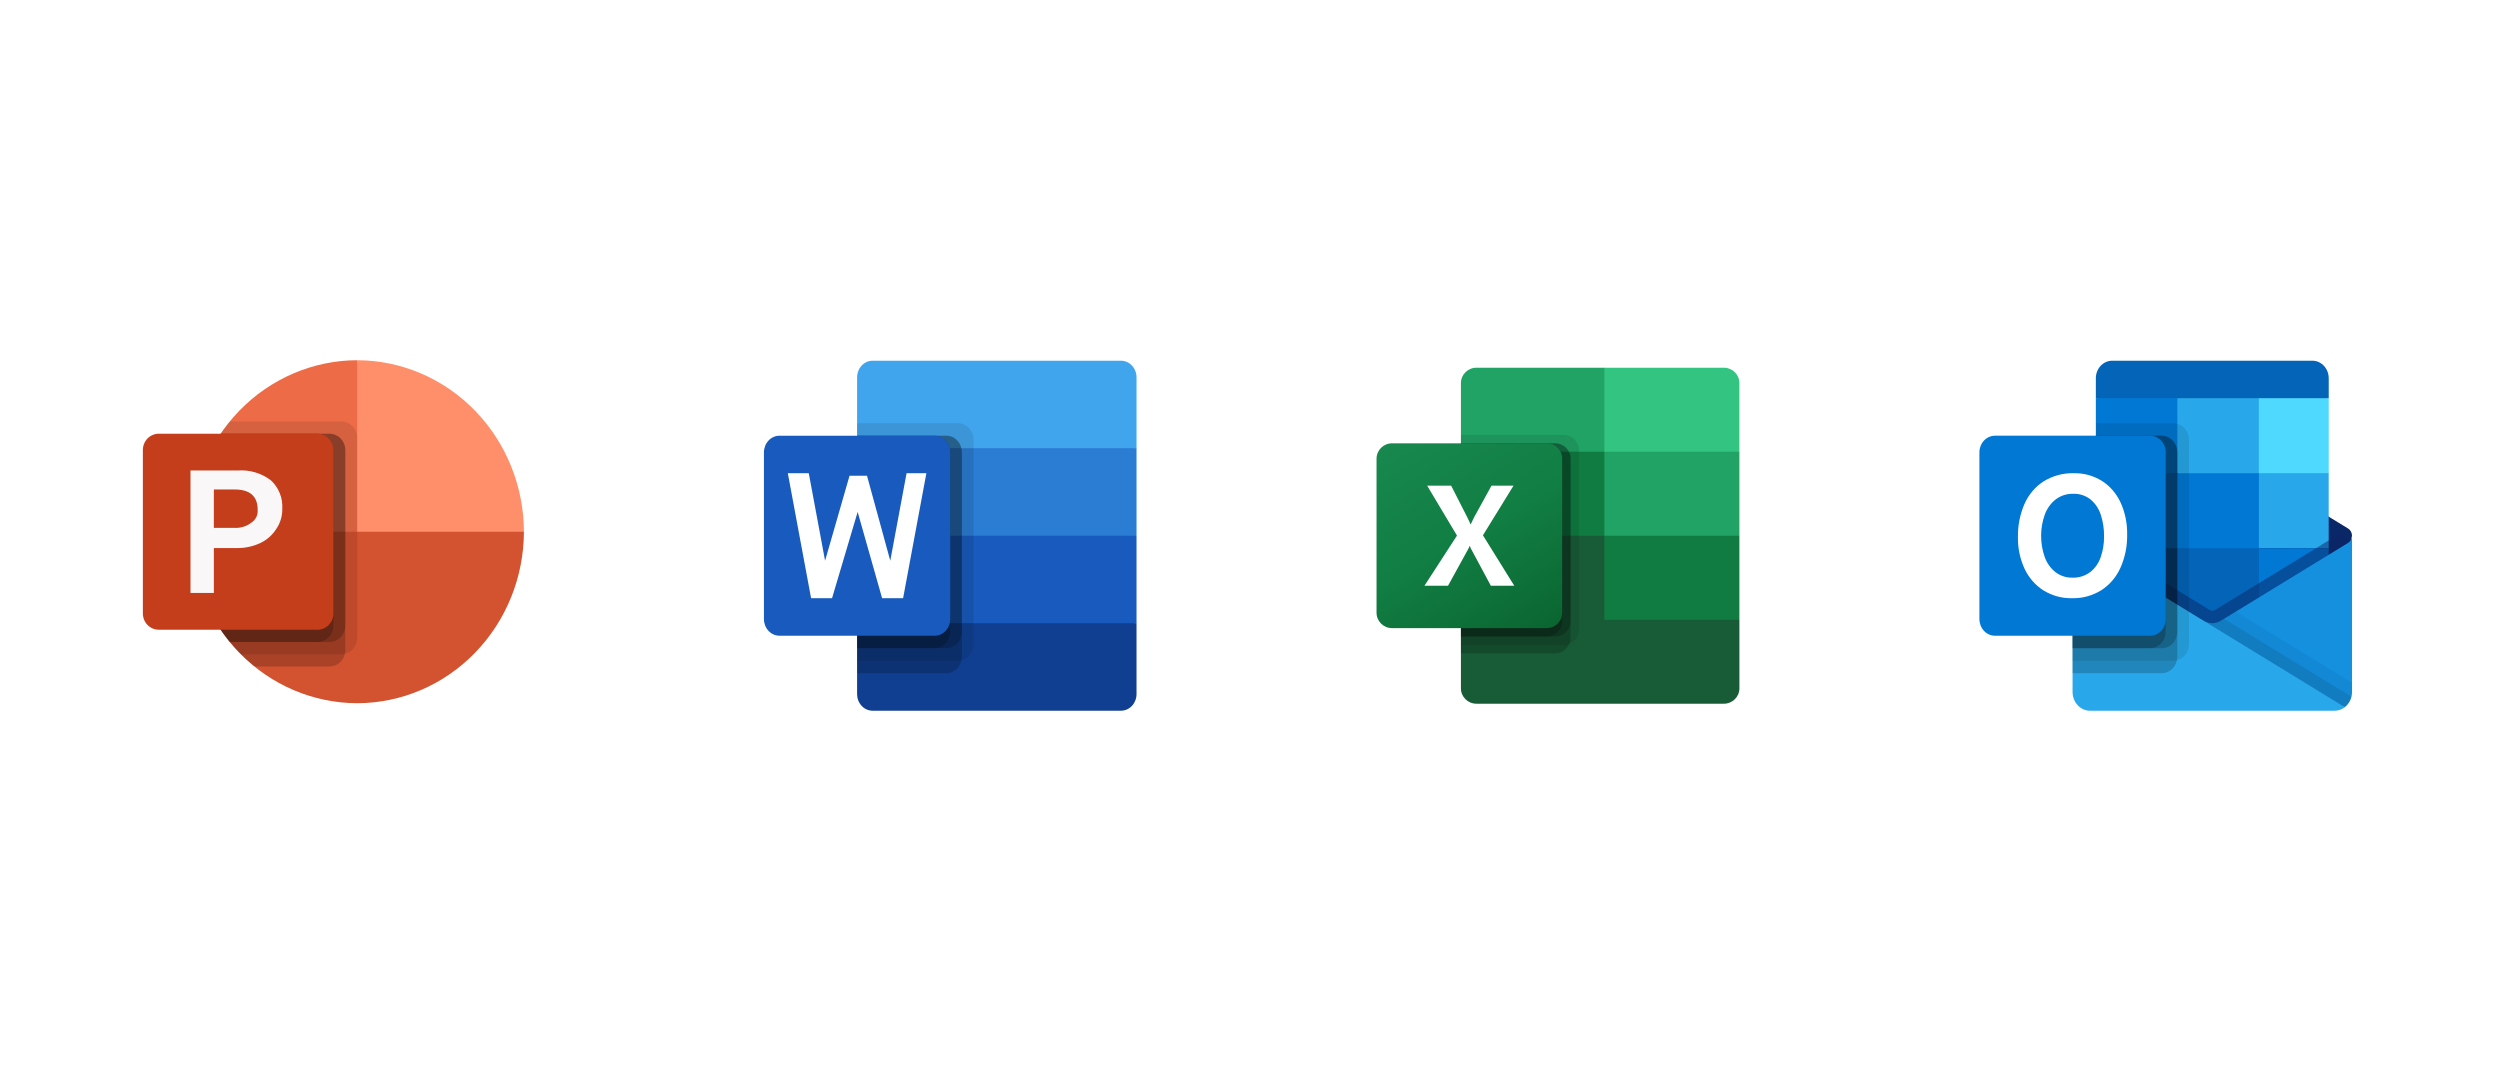 <svg width="350" height="150" viewBox="0 0 350 150" fill="none" xmlns="http://www.w3.org/2000/svg">
<rect width="350" height="150" fill="white"/>
<path d="M50.009 50.43C43.824 50.448 37.897 52.984 33.524 57.483C29.15 61.982 26.686 68.079 26.668 74.441L56.239 80.85L50.009 50.43Z" fill="#ED6C47"/>
<path d="M50.008 50.43C56.193 50.449 62.119 52.984 66.493 57.483C70.866 61.982 73.331 68.079 73.35 74.441L61.678 82.6L50.008 74.441V50.43Z" fill="#FF8F6B"/>
<path d="M50.009 98.451C56.194 98.433 62.12 95.898 66.493 91.399C70.867 86.9 73.332 80.803 73.349 74.441H26.668C26.686 80.803 29.15 86.9 33.524 91.399C37.897 95.898 43.824 98.433 50.009 98.451Z" fill="#D35230"/>
<path opacity="0.1" d="M47.782 59.006H32.178C28.368 63.625 26.408 69.563 26.696 75.614C26.984 81.666 29.498 87.378 33.729 91.593H47.783C48.372 91.591 48.937 91.35 49.354 90.922C49.771 90.494 50.006 89.913 50.007 89.307V61.292C50.006 60.685 49.771 60.104 49.354 59.676C48.937 59.247 48.372 59.006 47.782 59.006Z" fill="black"/>
<path opacity="0.2" d="M46.118 60.72H30.902C27.465 65.736 26.04 71.922 26.924 77.992C27.807 84.061 30.931 89.547 35.645 93.307H46.119C46.708 93.305 47.272 93.064 47.688 92.635C48.105 92.207 48.339 91.627 48.341 91.021V63.006C48.339 62.4 48.105 61.819 47.688 61.391C47.271 60.963 46.707 60.722 46.118 60.72Z" fill="black"/>
<path opacity="0.2" d="M46.117 60.72H30.902C27.941 65.038 26.46 70.245 26.691 75.523C26.922 80.801 28.853 85.85 32.178 89.876H46.118C46.707 89.875 47.271 89.633 47.688 89.205C48.104 88.777 48.339 88.196 48.34 87.591V63.006C48.339 62.4 48.104 61.819 47.687 61.391C47.27 60.963 46.706 60.722 46.117 60.72Z" fill="black"/>
<path opacity="0.2" d="M44.449 60.72H30.902C27.941 65.038 26.46 70.245 26.691 75.523C26.922 80.801 28.853 85.85 32.178 89.876H44.449C45.038 89.875 45.602 89.633 46.018 89.205C46.434 88.777 46.669 88.196 46.671 87.591V63.006C46.669 62.4 46.435 61.82 46.018 61.391C45.602 60.963 45.038 60.722 44.449 60.72Z" fill="black"/>
<path d="M22.222 60.72H44.454C45.044 60.72 45.609 60.961 46.025 61.39C46.442 61.818 46.676 62.4 46.676 63.006V85.876C46.676 86.482 46.442 87.063 46.025 87.492C45.609 87.921 45.044 88.162 44.454 88.162H22.222C21.633 88.162 21.067 87.921 20.651 87.492C20.234 87.063 20 86.482 20 85.876V63.006C20 62.4 20.234 61.818 20.651 61.39C21.067 60.961 21.633 60.72 22.222 60.72Z" fill="#C43E1C"/>
<path d="M33.331 65.865C34.974 65.752 36.602 66.241 37.926 67.246C38.469 67.744 38.895 68.363 39.171 69.056C39.447 69.748 39.566 70.496 39.52 71.243C39.537 72.213 39.261 73.165 38.732 73.968C38.191 74.853 37.412 75.56 36.49 76.001C35.436 76.504 34.284 76.752 33.123 76.727H29.939V83.01H26.668V65.865H33.331ZM29.936 73.899H32.747C33.639 73.966 34.523 73.695 35.234 73.137C35.517 72.95 35.745 72.686 35.893 72.376C36.041 72.065 36.103 71.719 36.074 71.374C36.074 69.478 34.999 68.529 32.851 68.528H29.939L29.936 73.899Z" fill="#F9F7F7"/>
<g clip-path="url(#clip0_2209_4791)">
<path d="M224.614 73.824L204.529 70.296V96.365C204.529 97.555 205.499 98.52 206.695 98.52H241.352C242.548 98.52 243.518 97.555 243.518 96.365V86.76L224.614 73.824Z" fill="#185C37"/>
<path d="M224.614 51.48H206.695C205.499 51.48 204.529 52.445 204.529 53.636V63.24L224.614 75L235.248 78.528L243.518 75V63.24L224.614 51.48Z" fill="#21A366"/>
<path d="M204.529 63.24H224.614V75H204.529V63.24Z" fill="#107C41"/>
<path opacity="0.1" d="M218.904 60.888H204.529V90.288H218.904C220.099 90.284 221.066 89.321 221.07 88.132V63.044C221.066 61.855 220.099 60.892 218.904 60.888Z" fill="black"/>
<path opacity="0.2" d="M217.723 62.064H204.529V91.464H217.723C218.917 91.46 219.885 90.497 219.888 89.308V64.22C219.885 63.031 218.917 62.068 217.723 62.064Z" fill="black"/>
<path opacity="0.2" d="M217.723 62.064H204.529V89.112H217.723C218.917 89.108 219.885 88.145 219.888 86.956V64.22C219.885 63.031 218.917 62.068 217.723 62.064Z" fill="black"/>
<path opacity="0.2" d="M216.541 62.064H204.529V89.112H216.541C217.736 89.108 218.703 88.145 218.707 86.956V64.22C218.703 63.031 217.736 62.068 216.541 62.064Z" fill="black"/>
<path d="M194.88 62.064H216.542C217.738 62.064 218.707 63.029 218.707 64.22V85.78C218.707 86.971 217.738 87.936 216.542 87.936H194.88C193.684 87.936 192.715 86.971 192.715 85.78V64.22C192.715 63.029 193.684 62.064 194.88 62.064Z" fill="url(#paint0_linear_2209_4791)"/>
<path d="M199.422 82.007L203.978 74.98L199.803 67.992H203.161L205.439 72.461C205.649 72.886 205.794 73.201 205.872 73.409H205.901C206.051 73.07 206.208 72.742 206.374 72.422L208.809 67.995H211.891L207.611 74.941L212 82.007H208.72L206.089 77.102C205.965 76.893 205.86 76.674 205.775 76.447H205.736C205.659 76.669 205.556 76.882 205.431 77.082L202.722 82.007H199.422Z" fill="white"/>
<path d="M241.349 51.48H224.611V63.24H243.515V53.636C243.515 52.445 242.545 51.48 241.349 51.48Z" fill="#33C481"/>
<path d="M224.611 75H243.515V86.76H224.611V75Z" fill="#107C41"/>
</g>
<path d="M323.732 50.499H295.707C295.1 50.499 294.518 50.758 294.088 51.219C293.659 51.679 293.418 52.304 293.418 52.956V55.751L309.216 61L326.022 55.751V52.956C326.022 52.633 325.963 52.314 325.848 52.016C325.733 51.717 325.564 51.446 325.352 51.218C325.139 50.99 324.886 50.809 324.609 50.685C324.331 50.562 324.033 50.499 323.732 50.499Z" fill="#0364B8"/>
<path d="M328.709 77.457C328.948 76.652 329.138 75.831 329.279 75C329.279 74.796 329.229 74.595 329.134 74.418C329.039 74.242 328.902 74.095 328.738 73.993L328.715 73.979H328.709L311.042 63.173C310.966 63.12 310.887 63.072 310.805 63.029C310.467 62.849 310.095 62.755 309.718 62.755C309.341 62.755 308.969 62.849 308.631 63.029C308.55 63.071 308.47 63.119 308.394 63.171L290.727 73.979H290.721L290.701 73.99C290.536 74.092 290.399 74.239 290.303 74.415C290.207 74.592 290.157 74.793 290.156 74.997C290.297 75.829 290.488 76.65 290.727 77.455L309.46 92.164L328.709 77.457Z" fill="#0A2767"/>
<path d="M316.242 55.748H304.835L301.537 60.998L304.829 66.25L316.239 76.748H326.018V66.25L316.242 55.748Z" fill="#28A8EA"/>
<path d="M293.418 55.748H304.828V66.25H293.418V55.748Z" fill="#0078D4"/>
<path d="M316.24 55.748H326.019V66.249H316.24V55.748Z" fill="#50D9FF"/>
<path d="M316.24 76.749L304.828 66.25H293.418V76.749L304.828 87.244L322.485 90.337L316.24 76.749Z" fill="#0364B8"/>
<path d="M304.834 66.25H316.244V76.749H304.834V66.25Z" fill="#0078D4"/>
<path d="M293.418 76.749H304.828V87.248H293.418V76.749Z" fill="#064A8C"/>
<path d="M316.24 76.749H326.019V87.247H316.24V76.749Z" fill="#0078D4"/>
<path opacity="0.5" d="M310.033 91.134L290.809 76.085L291.616 74.561C291.616 74.561 309.132 85.27 309.4 85.429C309.509 85.476 309.627 85.498 309.745 85.495C309.863 85.491 309.979 85.461 310.086 85.407L327.906 74.505L328.716 76.025L310.033 91.134Z" fill="#0A2767"/>
<path d="M328.737 76.009L328.714 76.023H328.71L311.043 86.828C310.693 87.07 310.29 87.211 309.874 87.239C309.458 87.267 309.042 87.18 308.666 86.987L314.818 95.843L328.273 98.988V98.994C328.586 98.751 328.841 98.432 329.017 98.063C329.192 97.694 329.284 97.285 329.283 96.871V74.999C329.282 75.204 329.231 75.405 329.135 75.582C329.039 75.759 328.902 75.906 328.737 76.009Z" fill="#1490DF"/>
<path opacity="0.05" d="M329.282 96.873V95.581L313.008 85.627L311.043 86.829C310.693 87.071 310.29 87.213 309.874 87.241C309.458 87.269 309.042 87.182 308.666 86.988L314.818 95.845L328.274 98.989V98.996C328.587 98.753 328.842 98.434 329.017 98.065C329.192 97.696 329.283 97.287 329.282 96.873Z" fill="black"/>
<path opacity="0.1" d="M329.2 97.544L311.361 86.636L311.043 86.828C310.693 87.071 310.291 87.214 309.875 87.243C309.459 87.272 309.042 87.186 308.666 86.993L314.818 95.849L328.274 98.993V99.001C328.731 98.646 329.06 98.133 329.204 97.547L329.2 97.544Z" fill="black"/>
<path d="M290.73 76.033V76.016H290.712L290.665 75.982C290.509 75.88 290.381 75.736 290.292 75.564C290.204 75.392 290.158 75.199 290.16 75.003V96.876C290.16 97.22 290.223 97.561 290.345 97.88C290.467 98.198 290.647 98.487 290.873 98.731C291.1 98.975 291.369 99.168 291.665 99.301C291.961 99.433 292.279 99.501 292.6 99.501H326.837C327.041 99.501 327.243 99.474 327.44 99.419C327.543 99.401 327.642 99.365 327.734 99.315C327.769 99.31 327.802 99.298 327.832 99.279C327.965 99.221 328.091 99.144 328.206 99.053C328.239 99.036 328.255 99.036 328.272 99.002L290.73 76.033Z" fill="#28A8EA"/>
<path opacity="0.1" d="M306.457 90.165V61.583C306.455 60.964 306.225 60.372 305.818 59.934C305.411 59.497 304.859 59.251 304.283 59.248H293.465V72.296L290.727 73.973H290.718L290.698 73.984C290.534 74.087 290.397 74.234 290.302 74.411C290.206 74.588 290.156 74.789 290.156 74.994V92.494H304.284C304.86 92.493 305.411 92.248 305.818 91.811C306.226 91.375 306.455 90.783 306.457 90.165Z" fill="black"/>
<path opacity="0.2" d="M304.826 91.915V63.333C304.824 62.714 304.595 62.122 304.187 61.684C303.78 61.247 303.228 61.001 302.652 60.998H293.465V72.296L290.727 73.974H290.718L290.698 73.985C290.534 74.088 290.397 74.235 290.302 74.412C290.206 74.589 290.156 74.79 290.156 74.994V94.245H302.657C303.232 94.243 303.783 93.997 304.189 93.561C304.596 93.124 304.825 92.533 304.826 91.915Z" fill="black"/>
<path opacity="0.2" d="M304.826 88.414V63.333C304.824 62.714 304.595 62.122 304.187 61.684C303.78 61.247 303.228 61.001 302.652 60.998H293.465V72.296L290.727 73.974H290.718L290.698 73.985C290.534 74.088 290.397 74.235 290.302 74.412C290.206 74.589 290.156 74.79 290.156 74.994V90.745H302.657C303.232 90.743 303.783 90.497 304.19 90.06C304.597 89.623 304.825 89.031 304.826 88.414Z" fill="black"/>
<path opacity="0.2" d="M303.197 88.414V63.333C303.195 62.714 302.965 62.122 302.558 61.684C302.15 61.247 301.599 61.001 301.023 60.998H293.465V72.296L290.727 73.974H290.718L290.698 73.985C290.534 74.088 290.397 74.235 290.302 74.412C290.206 74.589 290.156 74.79 290.156 74.994V90.745H301.024C301.6 90.744 302.152 90.498 302.559 90.061C302.966 89.624 303.196 89.032 303.197 88.414Z" fill="black"/>
<path d="M279.291 60.998H301.027C301.604 60.999 302.156 61.245 302.564 61.682C302.972 62.12 303.201 62.714 303.201 63.333V86.666C303.201 87.285 302.972 87.878 302.565 88.316C302.158 88.753 301.606 88.999 301.029 89H279.291C278.715 89 278.162 88.754 277.754 88.316C277.347 87.879 277.117 87.285 277.117 86.666V63.333C277.117 62.714 277.347 62.12 277.754 61.682C278.162 61.245 278.715 60.999 279.291 60.998Z" fill="#0078D4"/>
<path d="M283.42 70.568C283.997 69.248 284.929 68.143 286.096 67.396C287.389 66.601 288.861 66.204 290.35 66.25C291.729 66.218 293.089 66.593 294.283 67.335C295.406 68.054 296.312 69.107 296.89 70.367C297.517 71.756 297.83 73.285 297.802 74.829C297.832 76.442 297.51 78.039 296.862 79.494C296.272 80.8 295.339 81.892 294.178 82.634C292.938 83.4 291.525 83.785 290.095 83.748C288.686 83.784 287.294 83.404 286.071 82.65C284.94 81.929 284.024 80.875 283.434 79.613C282.803 78.244 282.486 76.732 282.509 75.204C282.483 73.605 282.794 72.019 283.419 70.567L283.42 70.568ZM286.272 78.02C286.58 78.855 287.101 79.579 287.777 80.109C288.465 80.626 289.289 80.893 290.129 80.87C291.023 80.907 291.905 80.632 292.641 80.085C293.309 79.555 293.817 78.826 294.103 77.989C294.423 77.057 294.581 76.07 294.569 75.077C294.579 74.073 294.43 73.076 294.129 72.126C293.864 71.271 293.373 70.517 292.717 69.956C292 69.382 291.121 69.092 290.227 69.133C289.369 69.109 288.527 69.378 287.821 69.902C287.132 70.432 286.599 71.162 286.282 72.006C285.583 73.941 285.58 76.086 286.274 78.024L286.272 78.02Z" fill="white"/>
<path d="M156.941 50.5H122.165C121.589 50.5 121.036 50.746 120.629 51.184C120.222 51.621 119.993 52.214 119.992 52.833V62.75L139.553 68.874L159.114 62.75V52.833C159.114 52.214 158.885 51.621 158.478 51.183C158.07 50.746 157.517 50.5 156.941 50.5Z" fill="#41A5EE"/>
<path d="M159.113 62.749H119.992V75L139.553 81.124L159.114 75L159.113 62.749Z" fill="#2B7CD3"/>
<path d="M159.113 75.001H119.992V87.251L139.553 93.375L159.114 87.251L159.113 75.001Z" fill="#185ABD"/>
<path d="M159.113 87.251H119.992V97.168C119.992 97.474 120.048 97.778 120.158 98.061C120.267 98.344 120.427 98.601 120.629 98.817C120.83 99.034 121.07 99.206 121.334 99.323C121.597 99.44 121.88 99.5 122.165 99.5H156.941C157.517 99.5 158.07 99.254 158.477 98.817C158.885 98.38 159.114 97.787 159.114 97.168L159.113 87.251Z" fill="#103F91"/>
<path opacity="0.1" d="M134.12 59.25H119.992V92.5H134.12C134.696 92.498 135.247 92.251 135.654 91.814C136.061 91.377 136.291 90.785 136.293 90.167V61.583C136.291 60.965 136.062 60.372 135.655 59.935C135.248 59.498 134.696 59.252 134.12 59.25Z" fill="black"/>
<path opacity="0.2" d="M132.49 61H119.992V94.251H132.49C133.065 94.249 133.617 94.002 134.024 93.565C134.431 93.128 134.661 92.536 134.663 91.918V63.333C134.661 62.715 134.432 62.122 134.025 61.685C133.617 61.248 133.066 61.002 132.49 61Z" fill="black"/>
<path opacity="0.2" d="M132.49 61H119.992V90.746H132.49C133.065 90.744 133.617 90.498 134.024 90.061C134.431 89.624 134.661 89.031 134.663 88.413V63.333C134.661 62.715 134.432 62.122 134.025 61.685C133.617 61.248 133.066 61.002 132.49 61Z" fill="black"/>
<path opacity="0.2" d="M130.86 61H119.992V90.746H130.86C131.436 90.744 131.988 90.498 132.395 90.061C132.802 89.624 133.031 89.031 133.033 88.413V63.333C133.032 62.715 132.802 62.122 132.395 61.685C131.988 61.248 131.436 61.002 130.86 61Z" fill="black"/>
<path d="M109.124 61H130.859C131.436 61 131.988 61.246 132.396 61.683C132.803 62.121 133.032 62.714 133.032 63.333V86.668C133.032 86.974 132.976 87.278 132.867 87.561C132.758 87.844 132.598 88.101 132.396 88.318C132.194 88.534 131.954 88.706 131.691 88.823C131.427 88.941 131.145 89.001 130.859 89.001H109.124C108.548 89 107.995 88.754 107.588 88.317C107.18 87.879 106.951 87.286 106.951 86.667V63.332C106.952 62.714 107.181 62.121 107.588 61.683C107.996 61.246 108.548 61 109.124 61Z" fill="#185ABD"/>
<path d="M126.434 83.75H123.496L120.072 71.674L116.486 83.75H113.552L110.295 66.251H113.229L115.511 78.501L118.935 66.601H121.379L124.639 78.501L126.921 66.251H129.693L126.434 83.75Z" fill="white"/>
<defs>
<linearGradient id="paint0_linear_2209_4791" x1="197.23" y1="60.38" x2="214.074" y2="89.688" gradientUnits="userSpaceOnUse">
<stop stop-color="#18884F"/>
<stop offset="0.5" stop-color="#117E43"/>
<stop offset="1" stop-color="#0B6631"/>
</linearGradient>
<clipPath id="clip0_2209_4791">
<rect width="50.803" height="47.259" fill="white" transform="translate(192.715 51.48)"/>
</clipPath>
</defs>
</svg>
